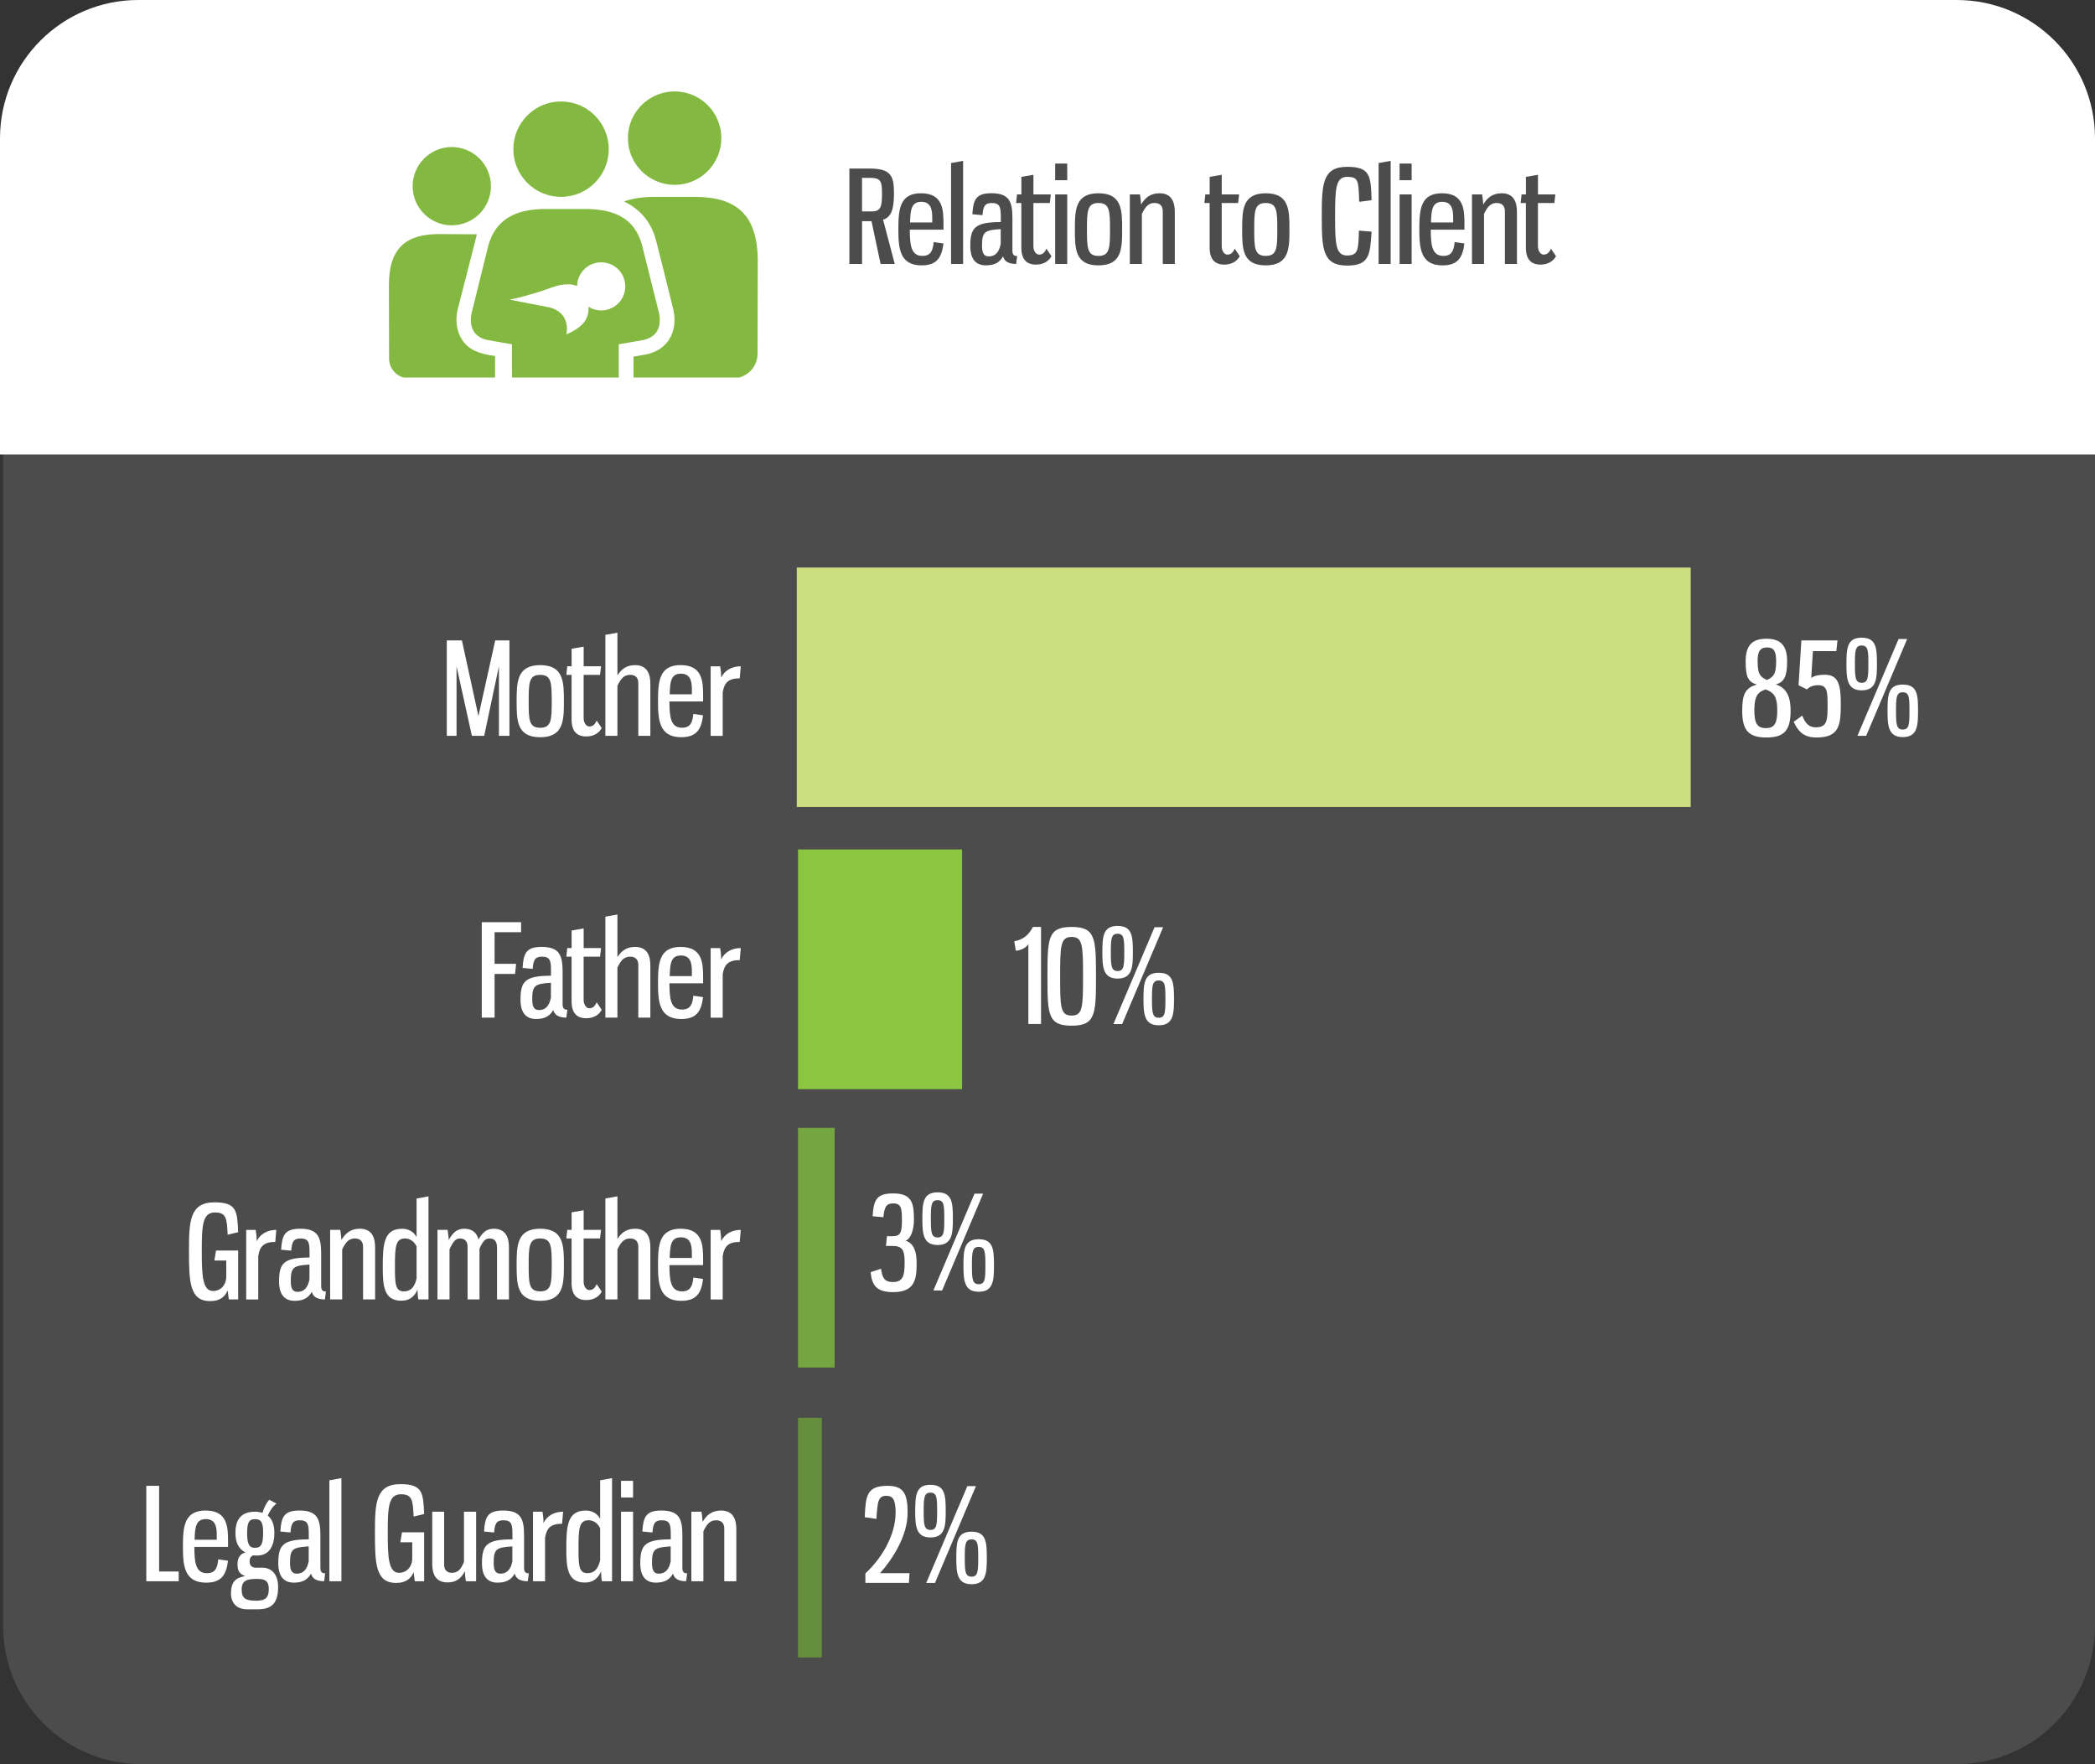 <svg xmlns="http://www.w3.org/2000/svg" xmlns:xlink="http://www.w3.org/1999/xlink" id="Layer_1" x="0px" y="0px" viewBox="0 0 600 505.24" style="enable-background:new 0 0 600 505.24;" xml:space="preserve"><rect x="0" y="0" width="600" height="505.24" fill="#333333" stroke="none"/><style type="text/css">	.st0{fill-rule:evenodd;clip-rule:evenodd;fill:#4C4C4C;}	.st1{fill-rule:evenodd;clip-rule:evenodd;fill:#FFFFFF;}	.st2{fill:#FFFFFF;}	.st3{fill-rule:evenodd;clip-rule:evenodd;fill:#CBDF80;}	.st4{fill-rule:evenodd;clip-rule:evenodd;fill:#8CC640;}	.st5{fill-rule:evenodd;clip-rule:evenodd;fill:#75A541;}	.st6{fill-rule:evenodd;clip-rule:evenodd;fill:#658F3D;}	.st7{fill:#4C4C4D;}	.st8{fill:#84B941;}</style><path id="grey_box" class="st0" d="M40.5,0.88h519.88C582.26,0.88,600,18.62,600,40.5v425.12c0,21.88-17.74,39.62-39.62,39.62H40.5 c-21.88,0-39.62-17.74-39.62-39.62V40.5C0.88,18.62,18.62,0.88,40.5,0.88L40.5,0.88z"></path><path id="white_header" class="st1" d="M39.62,0h520.76C582.26,0,600,17.74,600,39.62v90.55H0V39.62C0,17.74,17.74,0,39.62,0 L39.62,0z"></path><g>	<path class="st2" d="M130.75,190.82v19.92h-2.79v-27.33h4.33l4.73,21.68l4.81-21.68h4.07v27.33h-3.01v-19.92l-4.22,19.92h-3.52  L130.75,190.82z"></path>	<path class="st2" d="M161.5,200.87c0,5.43-0.07,10.27-6.79,10.27s-6.75-4.84-6.75-10.27c0-5.5,0.07-10.38,6.75-10.38  C161.46,190.49,161.5,195.37,161.5,200.87z M151.41,200.87c0,5.25,0.07,7.56,3.3,7.56c3.23,0,3.3-2.31,3.3-7.56  c0-5.28-0.07-7.59-3.3-7.59C151.48,193.27,151.41,195.58,151.41,200.87z"></path>	<path class="st2" d="M167.15,190.82h4.99l-0.29,2.46h-4.7v12.36c0,1.5,0.84,2.42,1.61,2.42c1.06,0,1.61-0.59,2.13-1.69l1.43,2.13  c-0.62,1.25-2.09,2.42-4.44,2.42c-2.64,0-4.18-1.47-4.18-4.84v-12.8h-1.5l0.26-2.46h1.25v-5.03l3.45-0.59V190.82z"></path>	<path class="st2" d="M182.81,210.73v-15.11c0-1.47-0.81-2.35-2.31-2.35c-1.69,0-2.6,0.92-3.67,3.12v14.34h-3.45v-28.91l3.45-0.62  v12.22c1.1-1.72,2.53-2.93,5.06-2.93c3.48,0,4.37,2.57,4.37,5.32v14.93H182.81z"></path>	<path class="st2" d="M201.37,199.36v1.54h-9.65c0.04,4,0.18,7.52,3.59,7.52c2.42,0,3.01-1.5,3.26-3.96l2.79,0.4  c-0.51,4.11-1.94,6.27-6.27,6.27c-6.31,0-6.64-4.99-6.64-10.27c0-5.72,0.33-10.38,6.49-10.38  C201.26,190.49,201.37,195.29,201.37,199.36z M191.8,198.85h6.35v-1.47c0-2.42-0.51-4.44-3.15-4.44  C192.09,192.94,191.91,195.37,191.8,198.85z"></path>	<path class="st2" d="M206.25,190.82c0.18,0.99,0.29,2.09,0.29,3.26c0.95-2.05,3.04-3.26,5.61-3.26l-0.29,3.45  c-3.38,0-4.44,1.36-4.88,4.04v12.44h-3.45v-19.92H206.25z"></path>	<path class="st2" d="M149.24,264.11v2.86h-7.59v9.06h6.16l-0.29,2.9h-5.87v12.51h-3.67v-27.33H149.24z"></path>	<path class="st2" d="M161.13,278.31v9.28c0,1.43,0.66,1.58,1.36,1.58l-0.29,2.27c-2.49,0-3.48-0.99-3.74-2.2  c-0.92,1.61-2.24,2.6-4.95,2.6c-3.49,0-4.44-2.71-4.44-5.43c0-5.21,1.1-6.97,8.73-6.97v-1.5c0-2.79-0.26-3.96-2.6-3.96  c-1.98,0-2.46,0.99-2.64,3.49l-2.9-0.26c0.26-4.15,0.99-6.02,5.46-6.02C160.21,271.19,161.13,273.58,161.13,278.31z M157.79,281.47  c-4.7,0.26-5.36,0.84-5.36,4.73c0,1.98,0.44,3.08,1.94,3.08c1.91,0,2.97-1.28,3.41-3.56V281.47z"></path>	<path class="st2" d="M167.15,271.52h4.99l-0.29,2.46h-4.7v12.36c0,1.5,0.84,2.42,1.61,2.42c1.06,0,1.61-0.59,2.13-1.69l1.43,2.13  c-0.62,1.25-2.09,2.42-4.44,2.42c-2.64,0-4.18-1.47-4.18-4.84v-12.8h-1.5l0.26-2.46h1.25v-5.03l3.45-0.59V271.52z"></path>	<path class="st2" d="M182.81,291.44v-15.11c0-1.47-0.81-2.35-2.31-2.35c-1.69,0-2.6,0.92-3.67,3.12v14.34h-3.45v-28.91l3.45-0.62  v12.22c1.1-1.72,2.53-2.94,5.06-2.94c3.48,0,4.37,2.57,4.37,5.32v14.93H182.81z"></path>	<path class="st2" d="M201.37,280.07v1.54h-9.65c0.04,4,0.18,7.52,3.59,7.52c2.42,0,3.01-1.5,3.26-3.96l2.79,0.4  c-0.51,4.11-1.94,6.27-6.27,6.27c-6.31,0-6.64-4.99-6.64-10.27c0-5.72,0.33-10.38,6.49-10.38  C201.26,271.19,201.37,276,201.37,280.07z M191.8,279.56h6.35v-1.47c0-2.42-0.51-4.44-3.15-4.44  C192.09,273.65,191.91,276.07,191.8,279.56z"></path>	<path class="st2" d="M206.25,271.52c0.18,0.99,0.29,2.09,0.29,3.26c0.95-2.05,3.04-3.26,5.61-3.26l-0.29,3.45  c-3.38,0-4.44,1.36-4.88,4.04v12.44h-3.45v-19.92H206.25z"></path>	<path class="st2" d="M68.21,358.14v14.01h-2.68l-0.33-2.6c-0.66,1.61-1.98,3.08-5.03,3.08c-5.87,0-6.05-5.58-6.05-14.31  c0-8.51,0.18-13.98,7.3-13.98c6.38,0,6.53,2.46,6.79,8.55l-3.01,0.73c-0.22-4.58-0.33-6.38-3.63-6.38c-3.59,0-3.78,3.71-3.78,11.08  c0,6.86,0.18,11.41,3.23,11.41c2.13,0,3.56-1.54,3.78-3.71V361h-3.41l0.48-2.86H68.21z"></path>	<path class="st2" d="M73.23,352.23c0.18,0.99,0.29,2.09,0.29,3.26c0.95-2.05,3.04-3.26,5.61-3.26l-0.29,3.45  c-3.37,0-4.44,1.36-4.88,4.04v12.44h-3.45v-19.92H73.23z"></path>	<path class="st2" d="M91.98,359.02v9.28c0,1.43,0.66,1.58,1.36,1.58l-0.29,2.27c-2.49,0-3.48-0.99-3.74-2.2  c-0.92,1.61-2.24,2.6-4.95,2.6c-3.49,0-4.44-2.71-4.44-5.43c0-5.21,1.1-6.97,8.73-6.97v-1.5c0-2.79-0.26-3.96-2.6-3.96  c-1.98,0-2.46,0.99-2.64,3.49l-2.9-0.26c0.26-4.15,0.99-6.02,5.47-6.02C91.06,351.9,91.98,354.29,91.98,359.02z M88.64,362.17  c-4.7,0.26-5.36,0.84-5.36,4.73c0,1.98,0.44,3.08,1.94,3.08c1.91,0,2.97-1.28,3.41-3.56V362.17z"></path>	<path class="st2" d="M97.78,355.13c1.17-2.02,2.75-3.23,5.28-3.23c3.48,0,4.37,2.57,4.37,5.32v14.93h-3.45v-15.11  c0-1.47-0.81-2.35-2.31-2.35c-1.69,0-2.6,0.92-3.67,3.12v14.34h-3.45v-19.92h2.9C97.56,352.78,97.74,354.43,97.78,355.13z"></path>	<path class="st2" d="M122.72,372.15h-2.9c-0.18-0.59-0.22-2.16-0.26-2.82c-0.77,1.87-2.16,3.19-4.62,3.19  c-5.06,0-5.32-4.37-5.32-9.72c0-6.57,0.33-10.89,5.58-10.89c2.13,0,3.52,1.17,4.11,2.42v-11.08l3.41-0.62V372.15z M113.11,362.69  c0,4.84,0.07,7.15,2.53,7.15c2.31,0,3.19-1.65,3.67-3.71V357c-0.62-1.39-1.87-2.31-3.3-2.31  C113.29,354.69,113.11,357,113.11,362.69z"></path>	<path class="st2" d="M137.32,372.15h-3.41v-15.11c0-1.5-0.77-2.35-2.2-2.35c-1.14,0-1.94,0.81-2.97,3.12v14.34h-3.45v-19.92h2.9  c0.11,0.88,0.29,1.87,0.33,2.9c1.14-2.09,2.38-3.23,4.44-3.23c2.49,0,3.63,1.36,4.07,3.08c1.14-1.98,2.35-3.08,4.36-3.08  c3.49,0,4.37,2.57,4.37,5.32v14.93h-3.41v-14.56c0-1.87-0.48-2.9-2.2-2.9c-1.1,0-1.87,0.73-2.82,2.93V372.15z"></path>	<path class="st2" d="M161.5,362.28c0,5.43-0.07,10.27-6.79,10.27s-6.75-4.84-6.75-10.27c0-5.5,0.07-10.38,6.75-10.38  C161.46,351.9,161.5,356.78,161.5,362.28z M151.41,362.28c0,5.25,0.07,7.56,3.3,7.56c3.23,0,3.3-2.31,3.3-7.56  c0-5.28-0.07-7.59-3.3-7.59C151.48,354.69,151.41,357,151.41,362.28z"></path>	<path class="st2" d="M167.15,352.23h4.99l-0.29,2.46h-4.7v12.36c0,1.5,0.84,2.42,1.61,2.42c1.06,0,1.61-0.59,2.13-1.69l1.43,2.13  c-0.62,1.25-2.09,2.42-4.44,2.42c-2.64,0-4.18-1.47-4.18-4.84v-12.8h-1.5l0.26-2.46h1.25v-5.03l3.45-0.59V352.23z"></path>	<path class="st2" d="M182.81,372.15v-15.11c0-1.47-0.81-2.35-2.31-2.35c-1.69,0-2.6,0.92-3.67,3.12v14.34h-3.45v-28.91l3.45-0.62  v12.21c1.1-1.72,2.53-2.93,5.06-2.93c3.48,0,4.37,2.57,4.37,5.32v14.93H182.81z"></path>	<path class="st2" d="M201.37,360.78v1.54h-9.65c0.04,4,0.18,7.52,3.59,7.52c2.42,0,3.01-1.5,3.26-3.96l2.79,0.4  c-0.51,4.11-1.94,6.27-6.27,6.27c-6.31,0-6.64-4.99-6.64-10.27c0-5.72,0.33-10.38,6.49-10.38  C201.26,351.9,201.37,356.71,201.37,360.78z M191.8,360.27h6.35v-1.47c0-2.42-0.51-4.44-3.15-4.44  C192.09,354.36,191.91,356.78,191.8,360.27z"></path>	<path class="st2" d="M206.25,352.23c0.18,0.99,0.29,2.09,0.29,3.26c0.95-2.05,3.04-3.26,5.61-3.26l-0.29,3.45  c-3.38,0-4.44,1.36-4.88,4.04v12.44h-3.45v-19.92H206.25z"></path>	<path class="st2" d="M45.57,425.53v24.54h5.61v2.79H41.9v-27.33H45.57z"></path>	<path class="st2" d="M65.31,441.49v1.54h-9.65c0.04,4,0.18,7.52,3.59,7.52c2.42,0,3.01-1.5,3.26-3.96l2.79,0.4  c-0.51,4.11-1.94,6.27-6.27,6.27c-6.31,0-6.64-4.99-6.64-10.27c0-5.72,0.33-10.38,6.49-10.38  C65.2,432.61,65.31,437.42,65.31,441.49z M55.73,440.97h6.35v-1.47c0-2.42-0.51-4.44-3.15-4.44  C56.03,435.07,55.84,437.49,55.73,440.97z"></path>	<path class="st2" d="M73.71,445.49c-0.44,0-0.88,0-1.28-0.04c-0.66,0.37-0.95,0.84-0.95,1.8c0,0.84,0.51,1.72,1.72,1.72h1.94  c2.35,0,4.51,1.61,4.51,5.5c0,4.62-1.8,6.42-5.8,6.42h-3.08c-3.12,0-4.62-1.94-4.62-4.55c0-3.26,1.32-4.51,4.07-4.95  c-1.47-0.59-2.2-1.28-2.2-3.41c0-1.91,0.81-2.97,2.27-3.38c-2.05-1.03-2.86-2.97-2.86-5.61c0-3.01,0.99-6.05,5.61-6.05  c0.81,0,1.54,0.15,2.13,0.33c0.48-1.58,1.17-2.97,1.98-3.74l2.05,1.1c-0.99,0.66-1.94,2.09-2.53,3.41  c1.47,1.14,1.91,3.08,1.91,4.95C78.59,442.44,77.27,445.49,73.71,445.49z M73.42,458.43c2.64,0,3.56-0.92,3.56-3.34  c0-2.35-1.06-2.9-3.37-2.9c-2.97,0-4.4,0.48-4.4,3.08S70.45,458.43,73.42,458.43z M75.36,439.07c0-3.01-0.51-4-2.31-4  s-2.27,1.06-2.27,4c0,2.97,0.48,4.22,2.27,4.22C74.81,443.28,75.36,442.11,75.36,439.07z"></path>	<path class="st2" d="M91.76,439.73v9.28c0,1.43,0.66,1.58,1.36,1.58l-0.29,2.27c-2.49,0-3.48-0.99-3.74-2.2  c-0.92,1.61-2.24,2.6-4.95,2.6c-3.48,0-4.44-2.71-4.44-5.43c0-5.21,1.1-6.97,8.73-6.97v-1.5c0-2.79-0.26-3.96-2.6-3.96  c-1.98,0-2.46,0.99-2.64,3.49l-2.9-0.26c0.26-4.15,0.99-6.02,5.47-6.02C90.84,432.61,91.76,434.99,91.76,439.73z M88.42,442.88  c-4.7,0.26-5.36,0.84-5.36,4.73c0,1.98,0.44,3.08,1.94,3.08c1.91,0,2.97-1.28,3.41-3.56V442.88z"></path>	<path class="st2" d="M94.33,452.86v-28.91l3.45-0.62v29.53H94.33z"></path>	<path class="st2" d="M121.47,438.85v14.01h-2.68l-0.33-2.6c-0.66,1.61-1.98,3.08-5.03,3.08c-5.87,0-6.05-5.58-6.05-14.31  c0-8.51,0.18-13.98,7.3-13.98c6.38,0,6.53,2.46,6.79,8.55l-3.01,0.73c-0.22-4.58-0.33-6.38-3.63-6.38c-3.59,0-3.78,3.71-3.78,11.08  c0,6.86,0.18,11.41,3.23,11.41c2.13,0,3.56-1.54,3.78-3.71v-5.03h-3.41l0.48-2.86H121.47z"></path>	<path class="st2" d="M133.14,450c-1.03,2.02-2.46,3.19-4.99,3.19c-3.48,0-4.36-2.57-4.36-5.32v-14.93h3.41v15.15  c0,1.47,0.73,2.35,2.2,2.35c1.69,0,2.6-0.92,3.48-3.12v-14.38h3.48v19.92h-2.9C133.29,452.35,133.14,450.69,133.14,450z"></path>	<path class="st2" d="M150.09,439.73v9.28c0,1.43,0.66,1.58,1.36,1.58l-0.29,2.27c-2.49,0-3.48-0.99-3.74-2.2  c-0.92,1.61-2.24,2.6-4.95,2.6c-3.49,0-4.44-2.71-4.44-5.43c0-5.21,1.1-6.97,8.73-6.97v-1.5c0-2.79-0.26-3.96-2.6-3.96  c-1.98,0-2.46,0.99-2.64,3.49l-2.9-0.26c0.26-4.15,0.99-6.02,5.46-6.02C149.17,432.61,150.09,434.99,150.09,439.73z M146.75,442.88  c-4.7,0.26-5.36,0.84-5.36,4.73c0,1.98,0.44,3.08,1.94,3.08c1.91,0,2.97-1.28,3.41-3.56V442.88z"></path>	<path class="st2" d="M155.37,432.94c0.18,0.99,0.29,2.09,0.29,3.26c0.95-2.05,3.04-3.26,5.61-3.26l-0.29,3.45  c-3.38,0-4.44,1.36-4.88,4.04v12.44h-3.45v-19.92H155.37z"></path>	<path class="st2" d="M175.29,452.86h-2.9c-0.18-0.59-0.22-2.16-0.26-2.82c-0.77,1.87-2.16,3.19-4.62,3.19  c-5.06,0-5.32-4.37-5.32-9.72c0-6.57,0.33-10.9,5.58-10.9c2.13,0,3.52,1.17,4.11,2.42v-11.08l3.41-0.62V452.86z M165.68,443.39  c0,4.84,0.07,7.15,2.53,7.15c2.31,0,3.19-1.65,3.67-3.71v-9.13c-0.62-1.39-1.87-2.31-3.3-2.31  C165.86,435.4,165.68,437.71,165.68,443.39z"></path>	<path class="st2" d="M181.31,428.87h-3.45v-4.77h3.45V428.87z M181.31,452.86h-3.45v-19.92h3.45V452.86z"></path>	<path class="st2" d="M195.43,439.73v9.28c0,1.43,0.66,1.58,1.36,1.58l-0.29,2.27c-2.49,0-3.48-0.99-3.74-2.2  c-0.92,1.61-2.24,2.6-4.95,2.6c-3.49,0-4.44-2.71-4.44-5.43c0-5.21,1.1-6.97,8.73-6.97v-1.5c0-2.79-0.26-3.96-2.6-3.96  c-1.98,0-2.46,0.99-2.64,3.49l-2.9-0.26c0.26-4.15,0.99-6.02,5.46-6.02C194.51,432.61,195.43,434.99,195.43,439.73z M192.09,442.88  c-4.7,0.26-5.36,0.84-5.36,4.73c0,1.98,0.44,3.08,1.94,3.08c1.91,0,2.97-1.28,3.41-3.56V442.88z"></path>	<path class="st2" d="M201.23,435.84c1.17-2.02,2.75-3.23,5.28-3.23c3.48,0,4.37,2.57,4.37,5.32v14.93h-3.45v-15.11  c0-1.47-0.81-2.35-2.31-2.35c-1.69,0-2.6,0.92-3.67,3.12v14.34H198v-19.92h2.9C201.01,433.49,201.19,435.14,201.23,435.84z"></path></g><polygon class="st3" points="228.2,162.54 484.21,162.54 484.21,231.11 228.2,231.11 228.2,162.54 "></polygon><polygon class="st4" points="228.55,243.28 275.54,243.28 275.54,311.93 228.55,311.93 228.55,243.28 "></polygon><polygon class="st5" points="228.55,323 239.04,323 239.04,391.65 228.55,391.65 228.55,323 "></polygon><polygon class="st6" points="228.55,406.04 235.36,406.04 235.36,474.69 228.55,474.69 228.55,406.04 "></polygon><g>	<path class="st2" d="M512.82,203.58c0,5.8-2.02,7.63-6.93,7.63c-4.92,0-6.93-1.83-6.93-7.63c0-4.59,0.81-6.64,4.25-7.52  c-2.64-0.73-3.26-2.35-3.26-6.64c0-4.11,1.43-6.49,5.94-6.49c4.37,0,5.94,2.27,5.94,6.49c0,4.29-0.84,5.91-3.23,6.6  C511.35,196.94,512.82,198.99,512.82,203.58z M502.44,203.47c0,3.48,0.7,5.06,3.3,5.06s3.26-1.61,3.26-5.06  c0-3.85-0.81-5.06-3.3-6.02C503.28,198.19,502.44,199.54,502.44,203.47z M508.68,189.31c0-2.86-0.7-3.89-2.6-3.89  s-2.71,1.03-2.71,3.89c0,3.78,0.73,4.55,2.68,5.43C507.91,193.86,508.68,193.16,508.68,189.31z"></path>	<path class="st2" d="M519.21,186.49l-0.48,7.67c0.84-0.62,2.13-0.92,3.89-0.92c3.81,0,4.58,2.75,4.58,8.29  c0,6.13-0.4,9.68-6.93,9.68c-3.52,0-5.14-1.47-6.57-4.48l2.46-1.8c0.81,2.13,1.87,3.38,3.85,3.38c3.34,0,3.41-2.09,3.41-6.53  c0-3.96-0.22-5.54-2.71-5.54c-1.36,0-2.35,0.37-3.23,1.21l-2.38-1.21l0.81-12.84h10.34l-0.33,3.08H519.21z"></path>	<path class="st2" d="M537.55,190.19c0,4.25-0.18,7.52-4.37,7.52c-4.15,0-4.37-3.27-4.37-7.52c0-4.59,0.22-7.56,4.37-7.56  C537.37,182.63,537.55,185.61,537.55,190.19z M531.24,190.19c0,3.81,0.11,5.36,1.94,5.36s1.91-1.54,1.91-5.36  c0-3.85-0.07-5.32-1.91-5.32S531.24,186.34,531.24,190.19z M531.97,210.73L543.75,183h2.46l-11.74,27.73H531.97z M549.32,203.58  c0,4.29-0.18,7.52-4.37,7.52c-4.14,0-4.37-3.23-4.37-7.52c0-4.59,0.22-7.52,4.37-7.52C549.14,196.06,549.32,198.99,549.32,203.58z   M543.01,203.58c0,3.81,0.11,5.36,1.94,5.36c1.83,0,1.91-1.54,1.91-5.36c0-3.85-0.07-5.32-1.91-5.32  C543.12,198.26,543.01,199.73,543.01,203.58z"></path></g><g>	<path class="st2" d="M290.48,269.58c2.68-0.51,4.11-1.83,5.36-4.11h2.31v27.8h-3.63v-22.89c-0.48,0.84-1.8,1.76-3.59,1.91  L290.48,269.58z"></path>	<path class="st2" d="M313.89,279.63c0,10.89-0.15,14.12-6.97,14.12c-6.86,0-6.93-3.26-6.93-14.12c0-10.89,0.07-14.16,6.93-14.16  C313.74,265.47,313.89,268.7,313.89,279.63z M303.62,279.63c0,8.84,0.07,11.22,3.3,11.22c3.16,0,3.26-2.38,3.26-11.22  c0-8.84-0.11-11.3-3.26-11.3C303.73,268.33,303.62,270.79,303.62,279.63z"></path>	<path class="st2" d="M324.45,272.74c0,4.25-0.18,7.52-4.37,7.52c-4.15,0-4.37-3.26-4.37-7.52c0-4.58,0.22-7.56,4.37-7.56  C324.27,265.18,324.45,268.15,324.45,272.74z M318.14,272.74c0,3.82,0.11,5.36,1.94,5.36s1.91-1.54,1.91-5.36  c0-3.85-0.07-5.32-1.91-5.32S318.14,268.88,318.14,272.74z M318.88,293.28l11.78-27.73h2.46l-11.74,27.73H318.88z M336.23,286.12  c0,4.29-0.18,7.52-4.37,7.52c-4.14,0-4.37-3.23-4.37-7.52c0-4.58,0.22-7.52,4.37-7.52C336.04,278.6,336.23,281.54,336.23,286.12z   M329.92,286.12c0,3.82,0.11,5.36,1.94,5.36s1.91-1.54,1.91-5.36c0-3.85-0.07-5.32-1.91-5.32S329.92,282.27,329.92,286.12z"></path></g><g>	<path class="st2" d="M261.75,349.3c0,2.6-0.77,5.47-2.42,6.02c2.46,0.77,3.19,3.23,3.19,6.38c0,4.55-0.4,8.36-6.75,8.36  c-4.92,0-6.09-2.16-6.42-5.72l2.97-0.99c0.37,2.5,0.88,3.82,3.38,3.82c3.01,0,3.38-1.91,3.38-5.72c0-3.23-0.55-4.62-3.41-4.62  h-1.94l0.29-2.79h1.65c2.16,0,2.64-1.03,2.64-4.4c0-3.56-0.18-4.99-2.49-4.99c-2.02,0-2.53,0.99-2.82,3.96l-3.08-0.29  c0.29-4.88,1.25-6.53,5.91-6.53C261.34,341.78,261.75,344.82,261.75,349.3z"></path>	<path class="st2" d="M272.9,349.04c0,4.25-0.18,7.52-4.37,7.52c-4.15,0-4.37-3.26-4.37-7.52c0-4.58,0.22-7.56,4.37-7.56  C272.71,341.48,272.9,344.45,272.9,349.04z M266.59,349.04c0,3.82,0.11,5.36,1.94,5.36s1.91-1.54,1.91-5.36  c0-3.85-0.07-5.32-1.91-5.32S266.59,345.19,266.59,349.04z M267.32,369.58l11.78-27.73h2.46l-11.74,27.73H267.32z M284.67,362.43  c0,4.29-0.18,7.52-4.37,7.52c-4.14,0-4.37-3.23-4.37-7.52c0-4.58,0.22-7.52,4.37-7.52C284.49,354.91,284.67,357.84,284.67,362.43z   M278.36,362.43c0,3.82,0.11,5.36,1.94,5.36s1.91-1.54,1.91-5.36c0-3.85-0.07-5.32-1.91-5.32S278.36,358.58,278.36,362.43z"></path></g><g>	<path class="st2" d="M251,435l-3.34-0.48c0.26-5.98,0.48-8.99,6.49-8.99c4.58,0,5.79,2.16,5.79,7.7c0,6.71-4.4,13.39-7.89,17.31  h8.44l-0.18,2.79h-12.47v-2.71c4.55-4.18,8.66-10.89,8.66-17.39c0-3.63-0.73-4.84-2.64-4.84C251.48,428.4,251.33,430.01,251,435z"></path>	<path class="st2" d="M270.85,432.8c0,4.25-0.18,7.52-4.37,7.52c-4.15,0-4.37-3.26-4.37-7.52c0-4.58,0.22-7.56,4.37-7.56  C270.66,425.25,270.85,428.22,270.85,432.8z M264.54,432.8c0,3.82,0.11,5.36,1.94,5.36s1.91-1.54,1.91-5.36  c0-3.85-0.07-5.32-1.91-5.32S264.54,428.95,264.54,432.8z M265.27,453.34l11.78-27.73h2.46l-11.74,27.73H265.27z M282.62,446.19  c0,4.29-0.18,7.52-4.37,7.52c-4.14,0-4.37-3.23-4.37-7.52c0-4.58,0.22-7.52,4.37-7.52C282.44,438.67,282.62,441.61,282.62,446.19z   M276.31,446.19c0,3.82,0.11,5.36,1.94,5.36c1.83,0,1.91-1.54,1.91-5.36c0-3.85-0.07-5.32-1.91-5.32  C276.42,440.87,276.31,442.34,276.31,446.19z"></path></g><g>	<g>		<path class="st7" d="M252.2,75.6l-2.6-12.25h-2.71V75.6h-3.63V48.27h5.8c6.09,0,6.97,2.13,6.97,7.01c0,4.11-0.55,6.9-3.12,7.63   l3.34,12.69H252.2z M249.52,60.56c2.75,0,3.08-1.28,3.08-5.14c0-3.34-0.26-4.48-3.34-4.48h-2.38v9.61H249.52z"></path>		<path class="st7" d="M270.21,64.23v1.54h-9.65c0.04,4,0.18,7.52,3.59,7.52c2.42,0,3.01-1.5,3.26-3.96l2.79,0.4   c-0.51,4.11-1.94,6.27-6.27,6.27c-6.31,0-6.64-4.99-6.64-10.27c0-5.72,0.33-10.38,6.49-10.38   C270.1,55.35,270.21,60.15,270.21,64.23z M260.64,63.71h6.35v-1.47c0-2.42-0.51-4.44-3.15-4.44   C260.93,57.81,260.75,60.23,260.64,63.71z"></path>		<path class="st7" d="M272.38,75.6V46.69l3.45-0.62V75.6H272.38z"></path>		<path class="st7" d="M289.95,62.47v9.28c0,1.43,0.66,1.58,1.36,1.58l-0.29,2.27c-2.49,0-3.48-0.99-3.74-2.2   c-0.92,1.61-2.24,2.6-4.95,2.6c-3.49,0-4.44-2.71-4.44-5.43c0-5.21,1.1-6.97,8.73-6.97v-1.5c0-2.79-0.26-3.96-2.6-3.96   c-1.98,0-2.46,0.99-2.64,3.48l-2.9-0.26c0.26-4.15,0.99-6.02,5.46-6.02C289.03,55.35,289.95,57.73,289.95,62.47z M286.61,65.62   c-4.7,0.26-5.36,0.84-5.36,4.73c0,1.98,0.44,3.08,1.94,3.08c1.91,0,2.97-1.28,3.41-3.56V65.62z"></path>		<path class="st7" d="M295.96,55.68h4.99l-0.29,2.46h-4.7V70.5c0,1.5,0.84,2.42,1.61,2.42c1.06,0,1.61-0.59,2.13-1.69l1.43,2.13   c-0.62,1.25-2.09,2.42-4.44,2.42c-2.64,0-4.18-1.47-4.18-4.84v-12.8h-1.5l0.26-2.46h1.25v-5.03l3.45-0.59V55.68z"></path>		<path class="st7" d="M305.65,51.61h-3.45v-4.77h3.45V51.61z M305.65,75.6h-3.45V55.68h3.45V75.6z"></path>		<path class="st7" d="M321.38,65.73c0,5.43-0.07,10.27-6.79,10.27s-6.75-4.84-6.75-10.27c0-5.5,0.07-10.38,6.75-10.38   C321.35,55.35,321.38,60.23,321.38,65.73z M311.3,65.73c0,5.25,0.07,7.56,3.3,7.56c3.23,0,3.3-2.31,3.3-7.56   c0-5.28-0.07-7.59-3.3-7.59C311.37,58.14,311.3,60.45,311.3,65.73z"></path>		<path class="st7" d="M326.81,58.58c1.17-2.02,2.75-3.23,5.28-3.23c3.48,0,4.37,2.57,4.37,5.32V75.6h-3.45V60.48   c0-1.47-0.81-2.35-2.31-2.35c-1.69,0-2.6,0.92-3.67,3.12V75.6h-3.45V55.68h2.9C326.59,56.23,326.78,57.88,326.81,58.58z"></path>		<path class="st7" d="M349.89,55.68h4.99l-0.29,2.46h-4.7V70.5c0,1.5,0.84,2.42,1.61,2.42c1.06,0,1.61-0.59,2.13-1.69l1.43,2.13   c-0.62,1.25-2.09,2.42-4.44,2.42c-2.64,0-4.18-1.47-4.18-4.84v-12.8h-1.5l0.26-2.46h1.25v-5.03l3.45-0.59V55.68z"></path>		<path class="st7" d="M369.29,65.73c0,5.43-0.07,10.27-6.79,10.27s-6.75-4.84-6.75-10.27c0-5.5,0.07-10.38,6.75-10.38   C369.26,55.35,369.29,60.23,369.29,65.73z M359.21,65.73c0,5.25,0.07,7.56,3.3,7.56c3.23,0,3.3-2.31,3.3-7.56   c0-5.28-0.07-7.59-3.3-7.59C359.28,58.14,359.21,60.45,359.21,65.73z"></path>		<path class="st7" d="M382.36,61.95c0,8.11,0.22,11.22,3.45,11.22c3.23,0,3.23-1.76,3.38-7.12l3.63,0.29   c-0.44,6.6-0.59,9.72-7.01,9.72c-7.04,0-7.26-4.77-7.26-14.12c0-9.28,0.22-14.16,7.26-14.16c6.6,0,6.79,2.49,7.01,9.54l-3.56,0.48   c-0.15-6.05-0.22-7.15-3.45-7.15C382.58,50.65,382.36,53.92,382.36,61.95z"></path>		<path class="st7" d="M394.83,75.6V46.69l3.45-0.62V75.6H394.83z"></path>		<path class="st7" d="M404.29,51.61h-3.45v-4.77h3.45V51.61z M404.29,75.6h-3.45V55.68h3.45V75.6z"></path>		<path class="st7" d="M419.41,64.23v1.54h-9.65c0.04,4,0.18,7.52,3.59,7.52c2.42,0,3.01-1.5,3.26-3.96l2.79,0.4   c-0.51,4.11-1.94,6.27-6.27,6.27c-6.31,0-6.64-4.99-6.64-10.27c0-5.72,0.33-10.38,6.49-10.38   C419.3,55.35,419.41,60.15,419.41,64.23z M409.83,63.71h6.35v-1.47c0-2.42-0.51-4.44-3.15-4.44   C410.13,57.81,409.94,60.23,409.83,63.71z"></path>		<path class="st7" d="M424.8,58.58c1.17-2.02,2.75-3.23,5.28-3.23c3.48,0,4.37,2.57,4.37,5.32V75.6H431V60.48   c0-1.47-0.81-2.35-2.31-2.35c-1.69,0-2.6,0.92-3.67,3.12V75.6h-3.45V55.68h2.9C424.58,56.23,424.76,57.88,424.8,58.58z"></path>		<path class="st7" d="M440.46,55.68h4.99l-0.29,2.46h-4.7V70.5c0,1.5,0.84,2.42,1.61,2.42c1.06,0,1.61-0.59,2.13-1.69l1.43,2.13   c-0.62,1.25-2.09,2.42-4.44,2.42c-2.64,0-4.18-1.47-4.18-4.84v-12.8h-1.5l0.26-2.46h1.25v-5.03l3.45-0.59V55.68z"></path>	</g></g><g>	<path class="st8" d="M132.38,97.37c-1.52-2.33-2.04-5.25-1.36-8.51l5.57-21.76l-10.82-0.06c-9.4,0-14.39,3.89-14.39,14.64  l0.05,21.02c0,2.61,1.78,4.79,4.18,5.43h26.18v-6.18C136.95,101.35,134.08,99.98,132.38,97.37z"></path>	<path class="st8" d="M187.84,68.69c1.45,5.47,5.04,20.14,5.04,20.14c0.68,3.29,0.21,6.26-1.37,8.59c-1.04,1.53-3.07,3.5-6.81,4.15  l-3.27,0.57v5.98h30.26c3.03-0.8,5.27-3.55,5.27-6.84l0.06-26.47c0-13.54-6.29-18.43-18.13-18.43h-11.37  c-3.4,0-6.34,0.42-8.81,1.32C182.47,59.46,186.29,62.84,187.84,68.69z"></path>	<path class="st8" d="M206.59,39.56c0-7.39-5.99-13.38-13.38-13.38c-7.39,0-13.38,5.99-13.38,13.38c0,7.39,5.99,13.38,13.38,13.38  C200.6,52.94,206.59,46.95,206.59,39.56z"></path>	<path class="st8" d="M139.84,97.42l6.78,1.19l0.01,9.52h30.58V98.6l6.77-1.18c3.99-0.7,5.61-3.68,4.77-7.72l-4.95-19.8  c-2.2-7.4-7.72-10.05-16.41-10.05h-11.01c-8.69,0-14.28,2.88-16.48,10.28l-4.84,19.57C134.22,93.74,135.84,96.72,139.84,97.42z   M157.99,82.34c1.45-0.53,3.11-0.92,4.66-0.92c0.94,0,1.84,0.15,2.64,0.49c0.05-2.78,1.77-5.37,4.54-6.37  c0.77-0.28,1.57-0.41,2.35-0.41c2.82,0,5.47,1.74,6.48,4.55c1.29,3.58-0.56,7.53-4.13,8.82c-0.77,0.28-1.56,0.41-2.34,0.41  c-1.3,0-2.57-0.37-3.65-1.05c0.17,2.67-0.95,4.81-3.54,6.45c-0.87,0.55-1.81,1.03-2.8,1.46c0.76-3.76-1.06-6.84-4.87-7.74  l-11.36-2.21C148.26,85.36,152.42,84.36,157.99,82.34z"></path>	<path class="st8" d="M140.6,53.32c0-6.19-5.02-11.21-11.21-11.21c-6.19,0-11.21,5.02-11.21,11.21s5.02,11.21,11.21,11.21  C135.58,64.53,140.6,59.51,140.6,53.32z"></path>	<path class="st8" d="M174.34,42.72c0,7.55-6.12,13.66-13.66,13.66c-7.55,0-13.66-6.12-13.66-13.66c0-7.55,6.12-13.66,13.66-13.66  C168.22,29.06,174.34,35.17,174.34,42.72z"></path></g></svg>